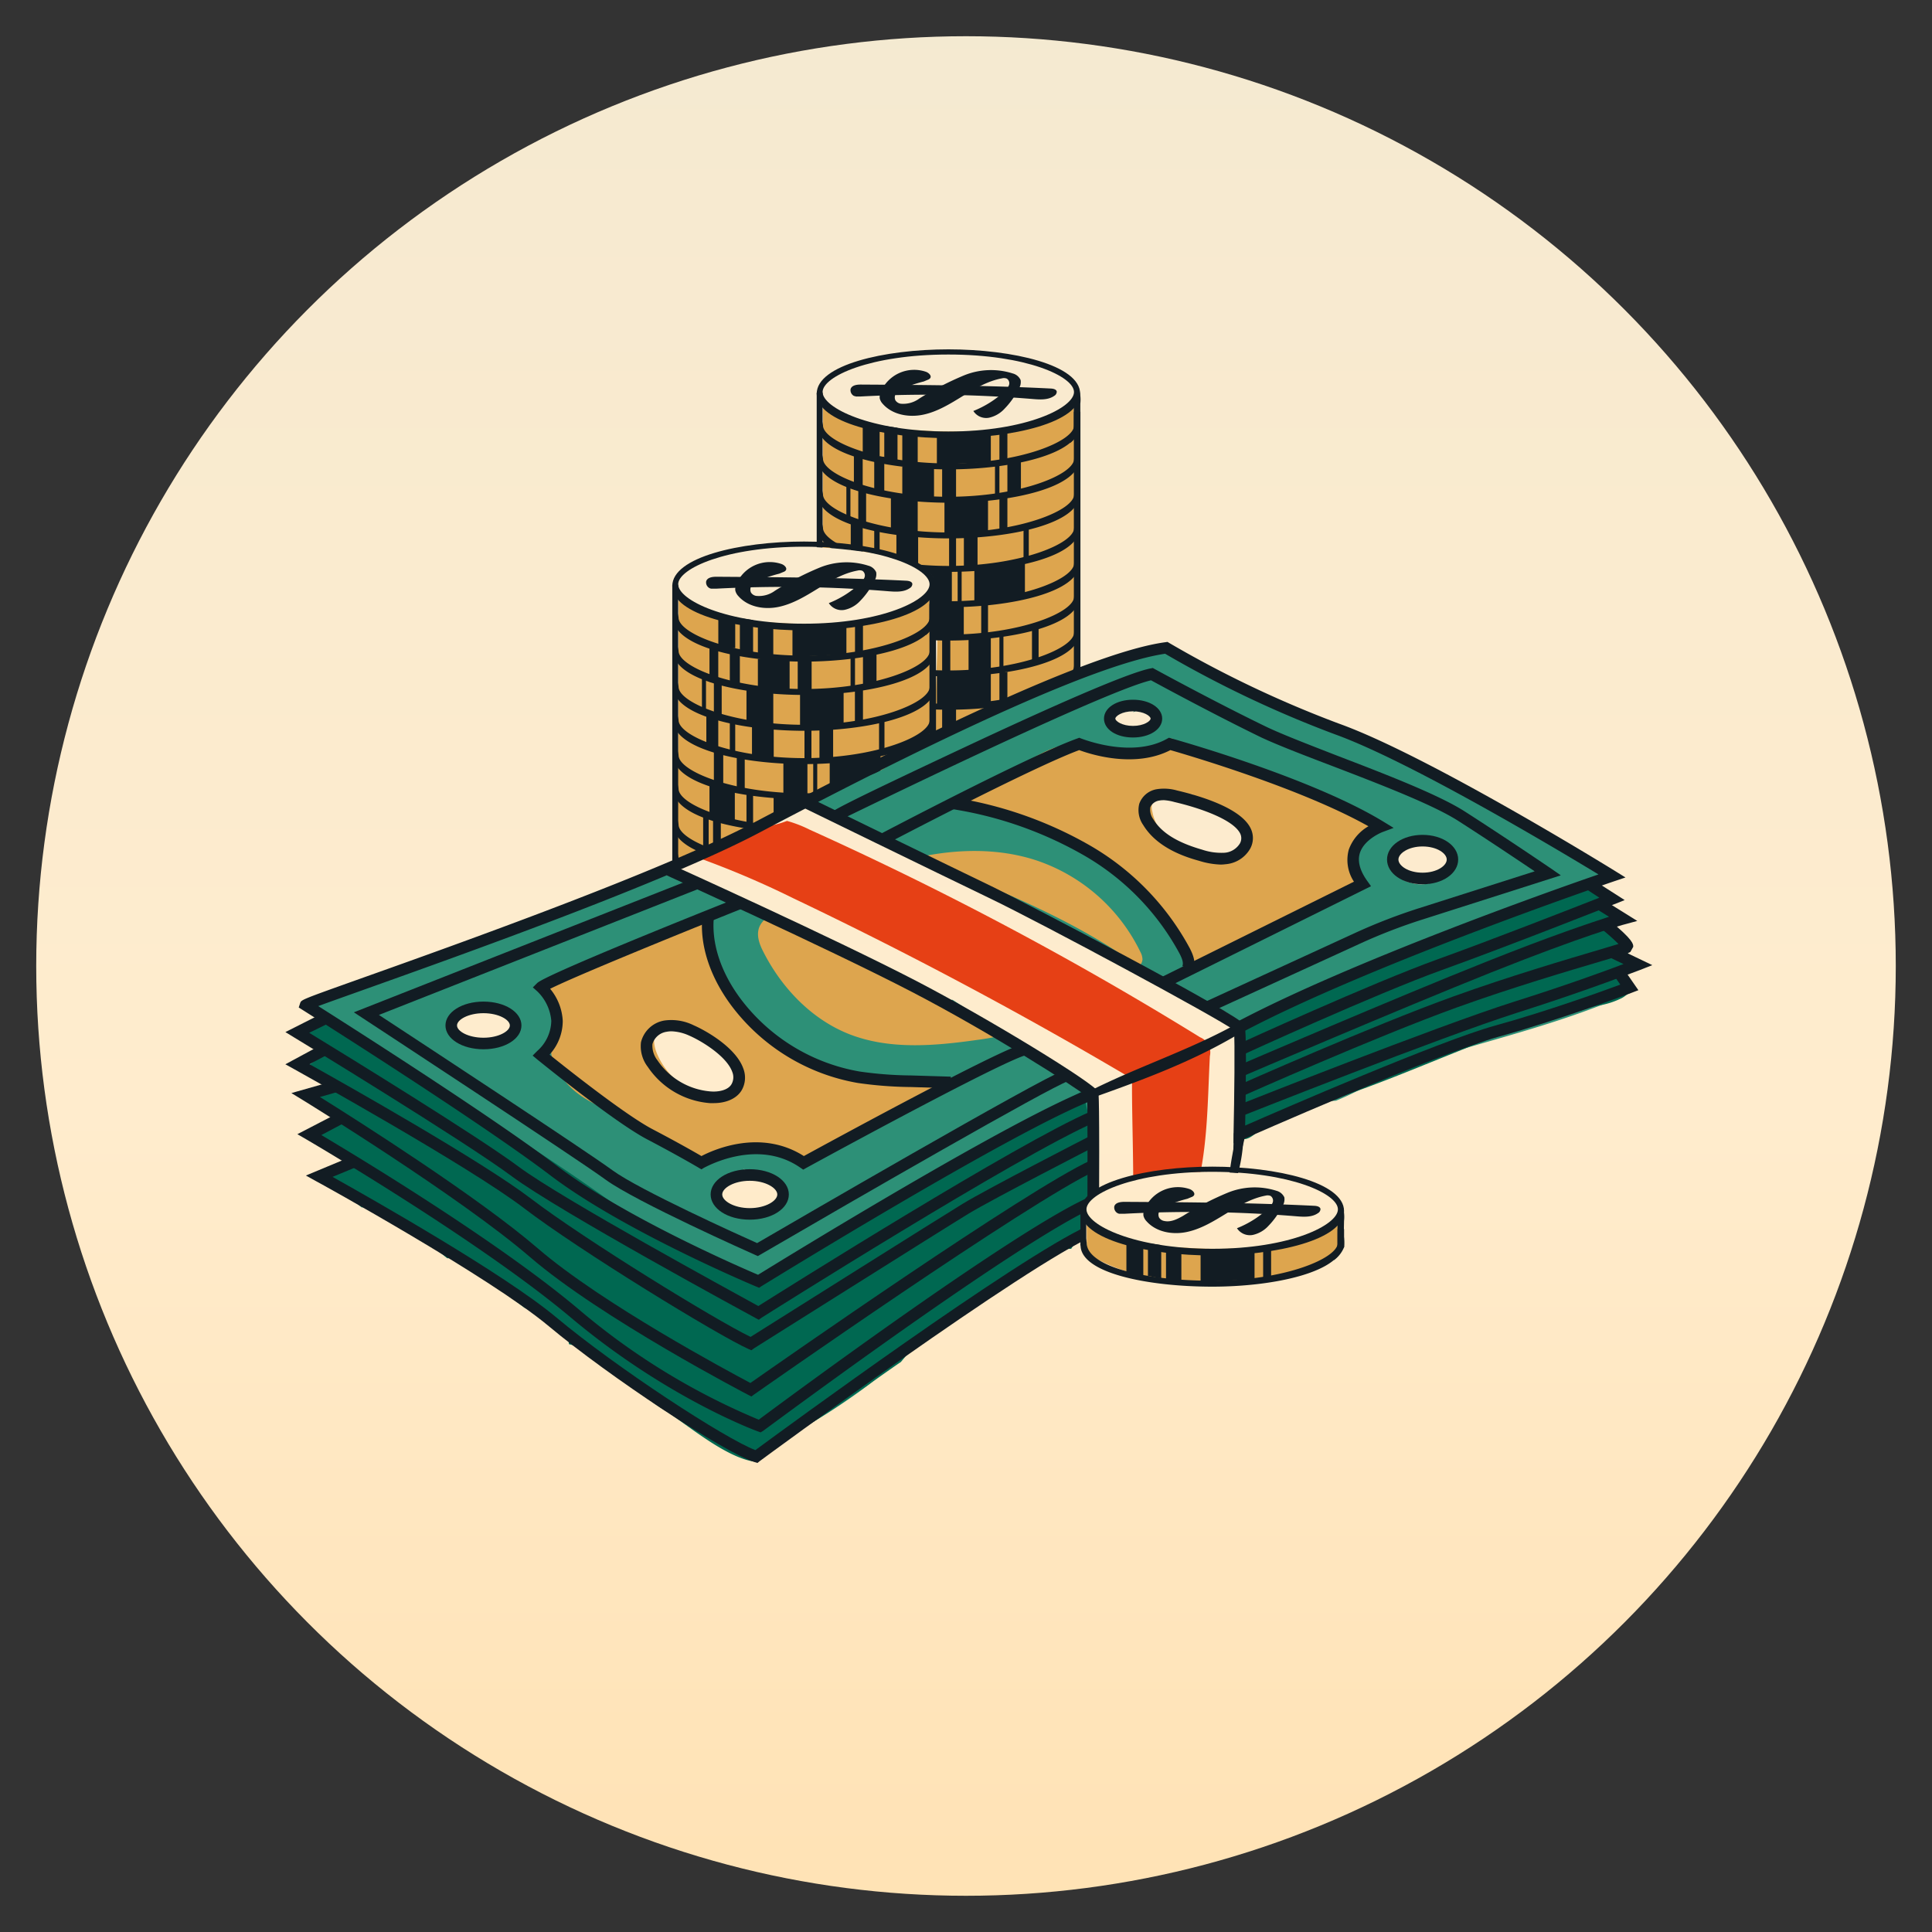 <?xml version="1.0" encoding="UTF-8"?> <svg xmlns="http://www.w3.org/2000/svg" xmlns:xlink="http://www.w3.org/1999/xlink" id="_ÎÓÈ_1" data-name="—ÎÓÈ_1" viewBox="0 0 400 400"><rect x="0" y="0" width="400" height="400" fill="#333333" stroke="none"/> <defs> <style>.cls-1{fill:url(#linear-gradient);}.cls-2{fill:url(#linear-gradient-2);}.cls-3{fill:#dda54e;}.cls-4{fill:#121c23;}.cls-5{fill:url(#linear-gradient-3);}.cls-6{fill:#e64015;}.cls-7{fill:url(#linear-gradient-4);}.cls-8{fill:url(#linear-gradient-5);}.cls-9{fill:#2d9077;}.cls-10{fill:url(#linear-gradient-6);}.cls-11{fill:#006c81;}.cls-12{fill:#006851;}.cls-13{fill:url(#linear-gradient-7);}.cls-14{fill:url(#linear-gradient-8);}.cls-15{fill:url(#linear-gradient-9);}.cls-16{fill:url(#linear-gradient-10);}.cls-17{fill:url(#linear-gradient-11);}.cls-18{fill:url(#linear-gradient-12);}.cls-19{fill:url(#linear-gradient-13);}</style> <linearGradient id="linear-gradient" x1="200" y1="905.92" x2="200" y2="-1202.93" gradientUnits="userSpaceOnUse"> <stop offset="0" stop-color="#ffd593"></stop> <stop offset="0.08" stop-color="#ffd797"></stop> <stop offset="0.17" stop-color="#ffdca4"></stop> <stop offset="0.26" stop-color="#ffe4b9"></stop> <stop offset="0.32" stop-color="#ffeccd"></stop> <stop offset="0.41" stop-color="#f7ead0"></stop> <stop offset="0.54" stop-color="#e1e6d7"></stop> <stop offset="0.7" stop-color="#bddee3"></stop> <stop offset="0.89" stop-color="#8cd4f4"></stop> <stop offset="1" stop-color="#6bcdff"></stop> </linearGradient> <linearGradient id="linear-gradient-2" x1="196.46" y1="905.92" x2="196.46" y2="-1202.93" xlink:href="#linear-gradient"></linearGradient> <linearGradient id="linear-gradient-3" x1="166.56" y1="905.92" x2="166.56" y2="-1202.93" xlink:href="#linear-gradient"></linearGradient> <linearGradient id="linear-gradient-4" x1="186.89" y1="905.92" x2="186.89" y2="-1202.93" xlink:href="#linear-gradient"></linearGradient> <linearGradient id="linear-gradient-5" x1="207.96" y1="905.92" x2="207.96" y2="-1202.93" xlink:href="#linear-gradient"></linearGradient> <linearGradient id="linear-gradient-6" x1="213.26" y1="905.92" x2="213.26" y2="-1202.93" xlink:href="#linear-gradient"></linearGradient> <linearGradient id="linear-gradient-7" x1="100.06" y1="905.92" x2="100.06" y2="-1202.93" xlink:href="#linear-gradient"></linearGradient> <linearGradient id="linear-gradient-8" x1="155.41" y1="905.92" x2="155.41" y2="-1202.93" xlink:href="#linear-gradient"></linearGradient> <linearGradient id="linear-gradient-9" x1="144.21" y1="905.92" x2="144.21" y2="-1202.93" xlink:href="#linear-gradient"></linearGradient> <linearGradient id="linear-gradient-10" x1="247.88" y1="905.92" x2="247.88" y2="-1202.93" xlink:href="#linear-gradient"></linearGradient> <linearGradient id="linear-gradient-11" x1="234.92" y1="905.92" x2="234.92" y2="-1202.93" xlink:href="#linear-gradient"></linearGradient> <linearGradient id="linear-gradient-12" x1="294.61" y1="905.92" x2="294.61" y2="-1202.93" xlink:href="#linear-gradient"></linearGradient> <linearGradient id="linear-gradient-13" x1="251.21" y1="905.92" x2="251.21" y2="-1202.93" xlink:href="#linear-gradient"></linearGradient> </defs> <circle class="cls-1" cx="200" cy="200" r="192.5"></circle> <path class="cls-2" d="M169.7,163.88l.44-82.28s-.19-6.18,14.52-7.69,24.3.75,28,1,11.07,3.46,10.47,5.52.12,84.7.12,84.7-7.17,3.61-19.12,5.82c-9.68,1.78-18.65.76-24.15-1S169.68,167.66,169.7,163.88Z"></path> <path class="cls-3" d="M222.31,82.77c-4.18,3.44-9.53,5.26-14.91,6a90.41,90.41,0,0,1-16.29.36c-7.4-.29-15.58-.91-20.7-6.19l-.08,31.21a51.84,51.84,0,0,1,14.45,3.17,25.74,25.74,0,0,1,5.9,2,2.52,2.52,0,0,1,1.31,1.44c.38.47.73,1,1.1,1.46a.64.64,0,0,1,.38.5c.07.08.12.17.19.25a.88.88,0,0,1,0,1.17c.82,6.4.24,12.77.09,19.21-.08,3.11-.06,6.22,0,9.32.54-.32,1.09-.64,1.64-.94a145.6,145.6,0,0,1,18.8-8.23l5.86-2.25a4.87,4.87,0,0,0,2.31-1.44,4.64,4.64,0,0,0,.58-2.88Z"></path> <path class="cls-4" d="M196.36,90.71c-13.22,0-27.27-3.22-27.27-9.19s14-9.19,27.27-9.19,27.27,3.22,27.27,9.19S209.58,90.71,196.36,90.71Zm0-17.31c-16.14,0-26.05,4.52-26.05,7.77s9.91,8.17,26.05,8.17,26-4.93,26-8.17S212.5,73.4,196.36,73.4Z"></path> <path class="cls-4" d="M222.9,87.71c0,.05-.51.3-.51.36,0,3.3-11.25,7.88-26,7.88s-26-4.58-26-7.89c0-.08-.26-1.19-.24-1.27s.08.64,0,.58,0,0,0,0h0c-.08-.06-.88-.37,0,0-.54-.26-.12-.21-.51-.58a3.74,3.74,0,0,0-.31,1.39c0,5.84,14,9,27.07,9s27.07-3.16,27.07-9a3.19,3.19,0,0,0-.1-.69C222.73,87.84,223.57,87.71,222.9,87.71Z"></path> <path class="cls-4" d="M222.9,94.61s-.51.3-.51.36c0,3.3-11.25,7.88-26,7.88s-26-4.58-26-7.89c0-.08-.26-1.19-.24-1.27s.08.64,0,.58,0,0,0,0h0c-.08-.06-.88-.37,0,0-.54-.25-.12-.2-.51-.58a3.74,3.74,0,0,0-.31,1.39c0,5.84,14,9,27.07,9s27.07-3.16,27.07-9a3.19,3.19,0,0,0-.1-.69C222.73,94.74,223.57,94.61,222.9,94.61Z"></path> <path class="cls-4" d="M222.9,102s-.51.3-.51.36c0,3.3-11.25,7.88-26,7.88s-26-4.58-26-7.89c0-.08-.26-1.19-.24-1.27s.08.64,0,.58,0,0,0,0h0c-.08-.06-.88-.37,0,0-.54-.26-.12-.21-.51-.58a3.7,3.7,0,0,0-.31,1.39c0,5.84,14,9,27.07,9s27.07-3.15,27.07-9a3.19,3.19,0,0,0-.1-.69C222.73,102.16,223.57,102,222.9,102Z"></path> <path class="cls-4" d="M222.9,108.93s-.51.3-.51.36c0,3.3-11.25,7.88-26,7.88s-26-4.58-26-7.89c0-.08-.26-1.19-.24-1.27s.08.64,0,.58,0,0,0,0h0c-.08-.06-.88-.37,0,0-.54-.26-.12-.2-.51-.58a3.74,3.74,0,0,0-.31,1.39c0,5.84,14,9,27.07,9s27.07-3.16,27.07-9a3.19,3.19,0,0,0-.1-.69C222.73,109.06,223.57,108.93,222.9,108.93Z"></path> <path class="cls-4" d="M222.9,116.24c0,.06-.51.31-.51.36,0,3.31-11.25,7.88-26,7.88s-26-4.57-26-7.88c0-.08-.26-1.19-.24-1.27s.08.64,0,.58h0c-.08-.06-.88-.38,0,0-.54-.26-.12-.21-.51-.58a3.66,3.66,0,0,0-.31,1.39c0,5.84,14,9,27.07,9s27.07-3.15,27.07-9a3.1,3.1,0,0,0-.1-.69C222.73,116.38,223.57,116.24,222.9,116.24Z"></path> <path class="cls-4" d="M222.9,123.14c0,.06-.51.31-.51.36,0,3.31-11.25,7.88-26,7.88s-26-4.57-26-7.88c0-.08-.26-1.19-.24-1.27s.08.64,0,.58h0c-.08-.06-.88-.38,0,0-.54-.26-.12-.21-.51-.58a3.7,3.7,0,0,0-.31,1.39c0,5.84,14,9,27.07,9s27.07-3.15,27.07-9a3.1,3.1,0,0,0-.1-.69C222.73,123.28,223.57,123.14,222.9,123.14Z"></path> <path class="cls-4" d="M222.9,130.57c0,.05-.51.3-.51.36,0,3.3-11.25,7.88-26,7.88s-26-4.58-26-7.89c0-.08-.26-1.19-.24-1.27s.08.64,0,.58,0,0,0,0h0c-.08-.06-.88-.37,0,0-.54-.26-.12-.2-.51-.58a3.74,3.74,0,0,0-.31,1.39c0,5.84,14,9,27.07,9s27.07-3.16,27.07-9a3.19,3.19,0,0,0-.1-.69C222.73,130.7,223.57,130.57,222.9,130.57Z"></path> <path class="cls-4" d="M222.9,137.47c0,.06-.51.3-.51.36,0,3.31-11.25,7.88-26,7.88s-26-4.58-26-7.89c0-.08-.26-1.19-.24-1.27s.08.65,0,.59h0c-.08-.07-.88-.38,0,0-.54-.26-.12-.21-.51-.59a3.74,3.74,0,0,0-.31,1.39c0,5.85,14,9,27.07,9s27.07-3.15,27.07-9a3.28,3.28,0,0,0-.1-.69C222.73,137.6,223.57,137.47,222.9,137.47Z"></path> <path class="cls-4" d="M222.9,145c0,.06-.51.3-.51.36,0,3.31-11.25,7.88-26,7.88s-26-4.58-26-7.89c0-.08-.26-1.19-.24-1.27s.08.65,0,.59h0c-.08-.07-.88-.38,0,0-.54-.26-.12-.21-.51-.59a3.74,3.74,0,0,0-.31,1.39c0,5.85,14,9,27.07,9s27.07-3.15,27.07-9a3.19,3.19,0,0,0-.1-.69C222.73,145.09,223.57,145,222.9,145Z"></path> <path class="cls-4" d="M222.9,151.86c0,.06-.51.3-.51.36,0,3.31-11.25,7.88-26,7.88s-26-4.58-26-7.88c0-.08-.26-1.2-.24-1.28s.08.65,0,.59h0c-.08-.06-.88-.38,0,0-.54-.26-.12-.21-.51-.59a3.74,3.74,0,0,0-.31,1.39c0,5.85,14,9,27.07,9s27.07-3.15,27.07-9a3.28,3.28,0,0,0-.1-.69C222.73,152,223.57,151.86,222.9,151.86Z"></path> <path class="cls-4" d="M222.31,89.55c0-1.74,0-3.49,0-5.24v-.87c0-.07,0-.15-.05-.17s-.06.12,0,.1a3.6,3.6,0,0,0,1.06-3,7.15,7.15,0,0,1,.35,3.18l0,3.09a10,10,0,0,1-.23,2.34,5.5,5.5,0,0,1-1.9,2.76C221.82,91,222,90.36,222.31,89.55Z"></path> <path class="cls-4" d="M211.31,78.69a2.46,2.46,0,0,0-1.63-1.37,14.82,14.82,0,0,0-10.14.42,62.68,62.68,0,0,0-9.2,4.77,5.63,5.63,0,0,1-3.89,1.07,1.62,1.62,0,0,1-1.06-.69,1.47,1.47,0,0,1,.26-1.62,2.63,2.63,0,0,1,.77-.59,6.15,6.15,0,0,1,1.36-.63c1.13-.4,2.3-.78,3.47-1.07l.84-.35a1.09,1.09,0,0,0,.5-.34c.34-.49-.28-1.08-.84-1.3a7.53,7.53,0,0,0-9.4,4.15,2.62,2.62,0,0,0-.21,1.35,2.54,2.54,0,0,0,.63,1.13c2,2.27,5.39,2.85,8.34,2.24s5.58-2.24,8.15-3.82,5.23-3.17,8.19-3.71a1.6,1.6,0,0,1,1,.06,1.14,1.14,0,0,1,.44,1.36A3.14,3.14,0,0,1,208,81a20.74,20.74,0,0,1-6.48,4.09,3.16,3.16,0,0,0,3.27,1.39A6.18,6.18,0,0,0,208,84.6a16.34,16.34,0,0,0,2.85-4A2.59,2.59,0,0,0,211.31,78.69Z"></path> <path class="cls-4" d="M217.55,80.44c-13.1-.66-26.22-.74-39.34-.82-.82,0-1.85.13-2.1.92a1.34,1.34,0,0,0,.74,1.46c.1,0,.2,0,.3.09l.09,0c.3,0,.61,0,.91,0a263.45,263.45,0,0,1,35.65.52c1.54.13,3.22.23,4.48-.66a1,1,0,0,0,.51-.86C218.72,80.61,218.07,80.46,217.55,80.44Z"></path> <polygon class="cls-4" points="182.12 94.41 178.62 94.41 178.62 87.37 182.12 88.18 182.12 94.41"></polygon> <polygon class="cls-4" points="190 95.89 186.81 95.89 186.81 88.96 190 89.69 190 95.89"></polygon> <polygon class="cls-4" points="185.82 95.47 183.08 94.93 183.08 88.18 185.82 88.57 185.82 95.47"></polygon> <polygon class="cls-4" points="205.14 95.68 193.97 96.19 193.97 89.89 205.14 89.21 205.14 95.68"></polygon> <polygon class="cls-4" points="206.92 88.83 208.57 88.83 208.57 94.93 206.92 95.68 206.92 88.83"></polygon> <path class="cls-4" d="M221.4,163.31c0,.06,0,.12,0,.18,0,3.3-10.29,7-25.07,7s-25.07-3.69-25.07-7c0-.08,0-.16.05-.25l-.27-.15h0l.09.09a.51.51,0,0,1-.14-.11,5.5,5.5,0,0,1-1.4-1,3.66,3.66,0,0,0-.31,1.39c0,5.84,14,9,27.07,9s27.07-3.15,27.07-9a3.1,3.1,0,0,0-.1-.69A3.8,3.8,0,0,1,221.4,163.31Z"></path> <path class="cls-4" d="M222.63,162.36c0-1,0-1.89,0-2.84a.82.82,0,0,1-.41.3c0,1.67,0,3.35,0,5-.33.81-.52,1.42-.85,2.23a5.64,5.64,0,0,0,2-2.79,6.53,6.53,0,0,0,.18-1.09A.83.83,0,0,1,222.63,162.36Z"></path> <rect class="cls-4" x="176.79" y="93.87" width="1.82" height="7.5"></rect> <path class="cls-4" d="M183.08,102.7V94.58H181v7.16A11.79,11.79,0,0,0,183.08,102.7Z"></path> <path class="cls-4" d="M192.5,103.2a8.72,8.72,0,0,0,.88-.08v-6.5h-6.57v5.9C188.71,102.65,190.59,103.26,192.5,103.2Z"></path> <rect class="cls-4" x="195.06" y="96.62" width="2.88" height="6.57"></rect> <path class="cls-4" d="M206,102.89c.31,0,.61,0,.92,0V95.68H206v7.21Z"></path> <rect class="cls-4" x="208.57" y="94.93" width="2.8" height="7.15"></rect> <path class="cls-4" d="M176.07,107.3V100c-.28-.11-.56-.24-.84-.37v7.24Z"></path> <path class="cls-4" d="M190,110.59v-7.26l-.17,0a27.22,27.22,0,0,1-5.38-.87V110A46.36,46.36,0,0,0,190,110.59Z"></path> <path class="cls-4" d="M203.38,110.3c.41,0,.79-.11,1.18-.16v-6.77h-3.87a.88.88,0,0,1-.5.21c-1.57.1-3.11.14-4.65.13v6.91C198.16,110.59,200.77,110.51,203.38,110.3Z"></path> <path class="cls-4" d="M208.57,109.42v-7h-1.65v7.35C207.47,109.64,208,109.54,208.57,109.42Z"></path> <path class="cls-4" d="M178.55,108.44h.77v-7.66a12.16,12.16,0,0,1-1.49-.23l-.13,0v7.57C178,108.2,178.26,108.33,178.55,108.44Z"></path> <path class="cls-4" d="M196.94,117.56c.34,0,.67,0,1,.08v-6.41a4,4,0,0,1-1.44-.23v6.64A.76.76,0,0,1,196.94,117.56Z"></path> <path class="cls-4" d="M178.62,115.61v-7.32a13,13,0,0,1-2.48-.86v6.88C177,114.72,177.79,115.17,178.62,115.61Z"></path> <path class="cls-4" d="M202.39,117.4v-6.52c-.95.07-1.89.21-2.83.27v6.53A18,18,0,0,0,202.39,117.4Z"></path> <path class="cls-4" d="M182.12,116.49v-7.34c-.38-.08-.75-.19-1.12-.27v7A12.33,12.33,0,0,0,182.12,116.49Z"></path> <path class="cls-4" d="M190.09,117.51v-7.36l-1.09-.1h-3.41v6.87C187.09,117.16,188.59,117.36,190.09,117.51Z"></path> <path class="cls-4" d="M211.91,109v7.32H213v-7.89A10.73,10.73,0,0,0,211.91,109Z"></path> <path class="cls-4" d="M182.12,144.59v-6.18c-1.17-.3-2.33-.61-3.5-.88v6.19a.05.05,0,0,0,0,0Z"></path> <path class="cls-4" d="M190,146.08v-7a29.84,29.84,0,0,1-3.17-.33h0v6.85C187.87,145.79,188.93,146,190,146.08Z"></path> <path class="cls-4" d="M185.82,145.4v-6.85c-.34-.08-.69-.16-1-.27a.81.81,0,0,1-1,.55c-.25-.05-.5-.12-.74-.18v6.16Z"></path> <path class="cls-4" d="M195.56,146.43c2.93,0,5.87-.18,8.8-.37.27,0,.52-.07.78-.1v-6.71c-3.34.08-6.65.17-10,0l-1.15,0v7.19C194.5,146.42,195,146.44,195.56,146.43Z"></path> <path class="cls-4" d="M208.57,145.39v-6.34a.86.86,0,0,1-.41.13l-1.24,0v6.54C207.48,145.64,208,145.51,208.57,145.39Z"></path> <path class="cls-4" d="M178.62,151.44v-7.83q-.92-.23-1.83-.42v7.53a10.29,10.29,0,0,0,1.54,1.1A.84.84,0,0,1,178.62,151.44Z"></path> <path class="cls-4" d="M181.79,144.61a.61.61,0,0,1-.16-.09l-.17,0h0l-.22,0a.48.48,0,0,1-.24-.11v7.74c.53.2,1.07.36,1.61.52a.83.83,0,0,1,.42,0h.05V145A11.14,11.14,0,0,1,181.79,144.61Z"></path> <path class="cls-4" d="M193.38,153.73v-7.57h-6.57v6.93C189,153.32,191.2,153.47,193.38,153.73Z"></path> <path class="cls-4" d="M197.94,154.12v-8h-2.88V154c.76.12,1.52.24,2.27.4A2,2,0,0,1,197.94,154.12Z"></path> <path class="cls-4" d="M206.92,153.38v-7.53l-.92.07v7.32A3.07,3.07,0,0,0,206.92,153.38Z"></path> <path class="cls-4" d="M211.38,152.43V145a15.59,15.59,0,0,1-2.81.69v7.1C209.51,152.64,210.45,152.56,211.38,152.43Z"></path> <path class="cls-4" d="M176.07,157.53v-6.85a10.22,10.22,0,0,1-.84-.63v7.2Z"></path> <path class="cls-4" d="M190,160.06v-6.12a52.51,52.51,0,0,1-5.55-1v6.9A22.9,22.9,0,0,0,190,160.06Z"></path> <path class="cls-4" d="M201.63,160.58l2.93-.13v-6.92h-9v7.38c1.79,0,3.59.1,5.38.1A.83.83,0,0,1,201.63,160.58Z"></path> <path class="cls-4" d="M206.92,152.84v7l1.65-.46v-7.06A7.39,7.39,0,0,0,206.92,152.84Z"></path> <path class="cls-4" d="M179.32,158.83v-7.46l-.07,0a2.63,2.63,0,0,1-1.55,0v6.76Z"></path> <path class="cls-4" d="M177.39,158.07c-.36-.1-.8-.21-1.25-.35v10.81h2.48V158.39Z"></path> <path class="cls-4" d="M181,158.88v11.39h1.12V159C181.74,159,181.37,158.94,181,158.88Z"></path> <path class="cls-4" d="M211.91,159.51v9H213V159.2A6,6,0,0,1,211.91,159.51Z"></path> <path class="cls-4" d="M177.7,115.19v7.88h1.94v-7.21A8.27,8.27,0,0,1,177.7,115.19Z"></path> <path class="cls-4" d="M197.07,125.21v-7.5c-1.39,0-2.79,0-4.11-.09a6,6,0,0,0-.87,0V125C193.76,125.13,195.42,125.21,197.07,125.21Z"></path> <path class="cls-4" d="M204.78,124.61c2.51-.42,5-1.1,7.42-1.69V116h-1.95a65.34,65.34,0,0,1-8.52,1.54V125C202.74,124.9,203.76,124.78,204.78,124.61Z"></path> <path class="cls-4" d="M184.05,116.58c-.53-.12-1.07-.2-1.61-.28v7.41h1.65v-7.13S184.07,116.59,184.05,116.58Z"></path> <path class="cls-4" d="M199.1,125.17v-7.5l-.83,0v7.52Z"></path> <path class="cls-4" d="M181.08,130.64l.59.23.37.1v-7.76c-1.11,0-2.22-.08-3.32-.2a9.92,9.92,0,0,1-1.93-.31V129C178.2,129.6,179.63,130.13,181.08,130.64Z"></path> <path class="cls-4" d="M185.56,124.11a2.72,2.72,0,0,1-1.11-.31v7.63l1.37.07v-7.39A2.25,2.25,0,0,1,185.56,124.11Z"></path> <path class="cls-4" d="M199.54,132.19h0v-7c-1.1-.06-2.2-.2-3.27-.3a.88.88,0,0,1-.47-.2c-.28,0-.55,0-.83,0a31.53,31.53,0,0,1-4.9-.31v7.3a35.42,35.42,0,0,0,9,.74A.75.75,0,0,1,199.54,132.19Z"></path> <path class="cls-4" d="M190.09,160.86v10h9.47V160.84A26.67,26.67,0,0,1,190.09,160.86Z"></path> <path class="cls-4" d="M204.56,131.45v-7a6.7,6.7,0,0,1-.94.39l-.47.11v6.68Z"></path> <path class="cls-4" d="M179.14,137.38v-7.31a16.32,16.32,0,0,1-1.61-.58v7.11A15.92,15.92,0,0,0,179.14,137.38Z"></path> <path class="cls-4" d="M184.48,138.29a21.14,21.14,0,0,1,3.42.47c1.23.22,2.46.27,3.69.37v-7.57a15,15,0,0,1-7.32-.82v7.45Z"></path> <path class="cls-4" d="M176.62,136.1v-7a8.92,8.92,0,0,1-1.14-.74v7C175.85,135.61,176.23,135.87,176.62,136.1Z"></path> <path class="cls-4" d="M195.32,139.13s0,0,.12.07a.32.32,0,0,0,.14,0,3.58,3.58,0,0,1,.54.09l.63.06v-7.7h-1.69V139A1,1,0,0,1,195.32,139.13Z"></path> <path class="cls-4" d="M205.14,139.26v-7.61h-4.61v7.56A37.35,37.35,0,0,0,205.14,139.26Z"></path> <path class="cls-4" d="M213.75,137.49l1.28-.32v-7.82c-.13,0-.27.09-.41.12h-.05a.88.88,0,0,1-.4.1.8.8,0,0,1-.51-.18v8.14Z"></path> <path class="cls-4" d="M206.92,130.92v8.2l.83-.11v-7.86A6,6,0,0,1,206.92,130.92Z"></path> <rect class="cls-4" x="222.33" y="85.24" width="1.36" height="79.43"></rect> <rect class="cls-4" x="169.09" y="81.28" width="1.22" height="83.39"></rect> <path class="cls-5" d="M139.8,203.68l.44-82.28s-.19-6.19,14.51-7.69,24.31.75,28,1,11.07,3.45,10.47,5.52.12,84.7.12,84.7-7.17,3.61-19.12,5.81c-9.68,1.79-18.65.77-24.15-1S139.78,207.45,139.8,203.68Z"></path> <path class="cls-3" d="M192.41,122.56c-4.18,3.45-9.53,5.27-14.91,6.05a90.41,90.41,0,0,1-16.29.35c-7.4-.28-15.58-.9-20.7-6.19L140.43,154c-.21,8-1.24,21.31,0,26.38,2,.46,15.6-6.6,17.51-5.64.72.36,4.06-2.06,4.25-1.5.39.47.63-11.7,1-11.2a.62.62,0,0,1,.38.49,2.48,2.48,0,0,0,.19.26.88.88,0,0,1,0,1.17c.82,6.4.24,12.76.09,19.2-.08,3.11-.06,6.22,0,9.33l1.64-.95a147.42,147.42,0,0,1,18.79-8.22l5.87-2.25a4.87,4.87,0,0,0,2.31-1.44,4.74,4.74,0,0,0,.58-2.89Z"></path> <path class="cls-4" d="M166.46,130.51c-13.22,0-27.27-3.22-27.27-9.19s14.05-9.2,27.27-9.2,27.27,3.23,27.27,9.2S179.68,130.51,166.46,130.51Zm0-17.32c-16.14,0-26.05,4.53-26.05,7.78s9.91,8.16,26.05,8.16,26-4.92,26-8.16S182.6,113.19,166.46,113.19Z"></path> <path class="cls-4" d="M193,127.5c0,.06-.51.31-.51.36,0,3.31-11.25,7.88-26,7.88s-26-4.57-26-7.88c0-.08-.26-1.19-.24-1.27s.08.64,0,.58h0c-.08-.06-.88-.38,0,0-.54-.26-.12-.21-.51-.58a3.66,3.66,0,0,0-.31,1.39c0,5.84,14,9,27.07,9s27.07-3.15,27.07-9a3.1,3.1,0,0,0-.1-.69C192.83,127.64,193.67,127.5,193,127.5Z"></path> <path class="cls-4" d="M193,134.41c0,.05-.51.3-.51.36,0,3.3-11.25,7.88-26,7.88s-26-4.58-26-7.89c0-.08-.26-1.19-.24-1.27s.08.64,0,.58,0,0,0,0h0c-.08-.06-.88-.37,0,0-.54-.26-.12-.21-.51-.58a3.7,3.7,0,0,0-.31,1.39c0,5.84,14,9,27.07,9s27.07-3.15,27.07-9a3.19,3.19,0,0,0-.1-.69C192.83,134.54,193.67,134.4,193,134.41Z"></path> <path class="cls-4" d="M193,141.82c0,.06-.51.31-.51.36,0,3.31-11.25,7.88-26,7.88s-26-4.57-26-7.88c0-.08-.26-1.19-.24-1.27s.08.64,0,.58h0c-.08-.06-.88-.38,0,0-.54-.26-.12-.21-.51-.58a3.66,3.66,0,0,0-.31,1.39c0,5.84,14,9,27.07,9s27.07-3.15,27.07-9a3.28,3.28,0,0,0-.1-.7C192.83,142,193.67,141.82,193,141.82Z"></path> <path class="cls-4" d="M193,148.72c0,.06-.51.31-.51.36,0,3.31-11.25,7.88-26,7.88s-26-4.57-26-7.88c0-.08-.26-1.19-.24-1.27s.08.64,0,.58h0c-.08-.06-.88-.38,0,0-.54-.26-.12-.21-.51-.58a3.66,3.66,0,0,0-.31,1.39c0,5.84,14,9,27.07,9s27.07-3.15,27.07-9a3.1,3.1,0,0,0-.1-.69C192.83,148.86,193.67,148.72,193,148.72Z"></path> <path class="cls-4" d="M193,156c0,.06-.51.3-.51.36,0,3.31-11.25,7.88-26,7.88s-26-4.58-26-7.88c0-.08-.26-1.19-.24-1.28s.08.65,0,.59,0,0,0,0h0c-.08-.06-.88-.38,0,0-.54-.26-.12-.21-.51-.59a3.74,3.74,0,0,0-.31,1.39c0,5.85,14,9,27.07,9s27.07-3.15,27.07-9a3.28,3.28,0,0,0-.1-.69C192.83,156.17,193.67,156,193,156Z"></path> <path class="cls-4" d="M193,162.94c0,.06-.51.3-.51.36,0,3.31-11.25,7.88-26,7.88s-26-4.58-26-7.88c0-.08-.26-1.19-.24-1.27s.08.64,0,.58h0c-.08-.06-.88-.38,0,0-.54-.26-.12-.21-.51-.58a3.66,3.66,0,0,0-.31,1.39c0,5.84,14,9,27.07,9s27.07-3.15,27.07-9a3.28,3.28,0,0,0-.1-.7C192.83,163.08,193.67,162.94,193,162.94Z"></path> <path class="cls-4" d="M193,170.36c0,.06-.51.31-.51.37,0,3.3-11.25,7.88-26,7.88s-26-4.58-26-7.89c0-.08-.26-1.19-.24-1.27s.08.64,0,.58,0,0,0,0h0c-.08-.06-.88-.38,0,0-.54-.26-.12-.21-.51-.58a3.7,3.7,0,0,0-.31,1.39c0,5.84,14,9,27.07,9s27.07-3.15,27.07-9a3.1,3.1,0,0,0-.1-.69C192.83,170.5,193.67,170.36,193,170.36Z"></path> <path class="cls-4" d="M193,177.27s-.51.3-.51.36c0,3.3-11.25,7.88-26,7.88s-26-4.58-26-7.89c0-.08-.26-1.19-.24-1.27s.08.64,0,.58,0,0,0,0h0c-.08-.06-.88-.37,0,0-.54-.26-.12-.2-.51-.58a3.74,3.74,0,0,0-.31,1.39c0,5.84,14,9,27.07,9s27.07-3.16,27.07-9a3.19,3.19,0,0,0-.1-.69C192.83,177.4,193.67,177.27,193,177.27Z"></path> <path class="cls-4" d="M193,184.76c0,.05-.51.3-.51.36,0,3.3-11.25,7.88-26,7.88s-26-4.58-26-7.89c0-.08-.26-1.19-.24-1.27s.08.64,0,.58,0,0,0,0h0c-.08-.06-.88-.37,0,0-.54-.26-.12-.21-.51-.58a3.74,3.74,0,0,0-.31,1.39c0,5.84,14,9,27.07,9s27.07-3.16,27.07-9a3.19,3.19,0,0,0-.1-.69C192.83,184.89,193.67,184.75,193,184.76Z"></path> <path class="cls-4" d="M193,191.66c0,.05-.51.3-.51.36,0,3.3-11.25,7.88-26,7.88s-26-4.58-26-7.89c0-.08-.26-1.19-.24-1.27s.08.64,0,.58,0,0,0,0h0c-.08-.06-.88-.37,0,0-.54-.26-.12-.2-.51-.58a3.74,3.74,0,0,0-.31,1.39c0,5.84,14,9,27.07,9s27.07-3.16,27.07-9a3.19,3.19,0,0,0-.1-.69C192.83,191.79,193.67,191.66,193,191.66Z"></path> <path class="cls-4" d="M192.41,129.35c0-1.75,0-3.49,0-5.24v-.87c0-.07,0-.16,0-.18s-.06.13,0,.1c.7-.42,1.11-1.77,1.06-3a7.13,7.13,0,0,1,.35,3.18l-.05,3.08a10,10,0,0,1-.23,2.35,5.5,5.5,0,0,1-1.9,2.76C191.91,130.75,192.09,130.16,192.41,129.35Z"></path> <path class="cls-4" d="M181.41,118.49a2.43,2.43,0,0,0-1.63-1.37,14.77,14.77,0,0,0-10.14.42,61.72,61.72,0,0,0-9.2,4.77,5.57,5.57,0,0,1-3.89,1.06,1.57,1.57,0,0,1-1.06-.68,1.46,1.46,0,0,1,.26-1.62,2.63,2.63,0,0,1,.77-.59,5.73,5.73,0,0,1,1.36-.63c1.12-.4,2.3-.79,3.47-1.08l.84-.35a1,1,0,0,0,.5-.33c.34-.49-.28-1.09-.84-1.3a7.53,7.53,0,0,0-9.4,4.14,2.53,2.53,0,0,0-.21,1.35,2.57,2.57,0,0,0,.63,1.14c2,2.27,5.39,2.85,8.34,2.23s5.58-2.23,8.15-3.81,5.23-3.17,8.19-3.71a1.6,1.6,0,0,1,1,.05,1.16,1.16,0,0,1,.44,1.37,3.07,3.07,0,0,1-.92,1.23,20.76,20.76,0,0,1-6.47,4.09,3.16,3.16,0,0,0,3.27,1.39,6.18,6.18,0,0,0,3.23-1.86,16.34,16.34,0,0,0,2.85-4A2.61,2.61,0,0,0,181.41,118.49Z"></path> <path class="cls-4" d="M187.65,120.23c-13.1-.65-26.22-.73-39.34-.82-.82,0-1.85.14-2.1.93a1.33,1.33,0,0,0,.74,1.45,1.49,1.49,0,0,0,.3.09h.09l.91,0a265.09,265.09,0,0,1,35.65.53c1.54.12,3.22.23,4.48-.66a1,1,0,0,0,.51-.86C188.82,120.4,188.17,120.26,187.65,120.23Z"></path> <polygon class="cls-4" points="152.22 134.2 148.72 134.2 148.72 127.17 152.22 127.98 152.22 134.2"></polygon> <polygon class="cls-4" points="160.1 135.69 156.91 135.69 156.91 128.76 160.1 129.49 160.1 135.69"></polygon> <polygon class="cls-4" points="155.92 135.27 153.18 134.73 153.18 127.98 155.92 128.37 155.92 135.27"></polygon> <polygon class="cls-4" points="175.24 135.48 164.07 135.99 164.07 129.68 175.24 129.01 175.24 135.48"></polygon> <polygon class="cls-4" points="177.02 128.63 178.67 128.63 178.67 134.73 177.02 135.48 177.02 128.63"></polygon> <path class="cls-4" d="M191.5,203.11c0,.06,0,.12,0,.17,0,3.31-10.29,7-25.07,7s-25.07-3.69-25.07-7a2,2,0,0,1,.05-.24l-.27-.15h0l.09.09a.46.46,0,0,1-.14-.12,5.26,5.26,0,0,1-1.4-1,3.74,3.74,0,0,0-.31,1.39c0,5.85,14,9,27.07,9s27.07-3.15,27.07-9a3.28,3.28,0,0,0-.1-.69A3.81,3.81,0,0,1,191.5,203.11Z"></path> <path class="cls-4" d="M192.73,202.16c0-.95,0-1.9,0-2.84a.93.93,0,0,1-.41.3c0,1.67,0,3.34,0,5-.33.82-.52,1.42-.85,2.24a5.64,5.64,0,0,0,2-2.79,6.53,6.53,0,0,0,.18-1.09A.83.83,0,0,1,192.73,202.16Z"></path> <rect class="cls-4" x="146.89" y="133.66" width="1.82" height="7.5"></rect> <path class="cls-4" d="M153.18,142.5v-8.12H151.1v7.16A11.79,11.79,0,0,0,153.18,142.5Z"></path> <path class="cls-4" d="M162.6,143c.29,0,.58,0,.88-.08v-6.51h-6.57v5.91C158.81,142.44,160.69,143.06,162.6,143Z"></path> <rect class="cls-4" x="165.16" y="136.41" width="2.88" height="6.57"></rect> <path class="cls-4" d="M176.1,142.68l.92,0v-7.24h-.92v7.21Z"></path> <rect class="cls-4" x="178.67" y="134.73" width="2.8" height="7.15"></rect> <path class="cls-4" d="M146.17,147.1v-7.34c-.28-.11-.56-.24-.84-.36v7.24Z"></path> <path class="cls-4" d="M160.1,150.39v-7.26l-.17,0a27.22,27.22,0,0,1-5.38-.88v7.6A46.16,46.16,0,0,0,160.1,150.39Z"></path> <path class="cls-4" d="M173.48,150.09c.41,0,.79-.1,1.18-.15v-6.77h-3.87a.81.81,0,0,1-.5.2c-1.57.1-3.11.15-4.65.13v6.92C168.26,150.39,170.87,150.31,173.48,150.09Z"></path> <path class="cls-4" d="M178.67,149.22v-7H177v7.36Z"></path> <path class="cls-4" d="M148.64,148.24h.78v-7.66a11.87,11.87,0,0,1-1.49-.23l-.13,0v7.58Z"></path> <path class="cls-4" d="M167,157.36c.34,0,.67,0,1,.07V151a4.26,4.26,0,0,1-1.44-.23v6.64A.76.76,0,0,1,167,157.36Z"></path> <path class="cls-4" d="M148.71,155.41v-7.32a12.52,12.52,0,0,1-2.47-.87v6.89C147.08,154.52,147.89,155,148.71,155.41Z"></path> <path class="cls-4" d="M172.49,157.2v-6.52c-1,.07-1.89.2-2.83.27v6.53A18,18,0,0,0,172.49,157.2Z"></path> <path class="cls-4" d="M152.22,156.28v-7.34c-.38-.07-.75-.18-1.12-.27v7A11,11,0,0,0,152.22,156.28Z"></path> <path class="cls-4" d="M160.19,157.31v-7.37l-1.09-.09h-3.41v6.87C157.19,157,158.69,157.16,160.19,157.31Z"></path> <path class="cls-4" d="M182,148.79v7.31h1.12v-7.88A10.73,10.73,0,0,0,182,148.79Z"></path> <path class="cls-4" d="M152.22,184.38V178.2c-1.17-.3-2.33-.6-3.51-.87v6.19l0,0C149.91,183.83,151.07,184.11,152.22,184.38Z"></path> <path class="cls-4" d="M160.1,185.88v-7a29.84,29.84,0,0,1-3.17-.33h0v6.85C158,185.58,159,185.74,160.1,185.88Z"></path> <path class="cls-4" d="M155.92,185.19v-6.85c-.35-.07-.69-.16-1-.26a.82.82,0,0,1-1,.55c-.25,0-.5-.13-.74-.19v6.16C154.09,184.81,155,185,155.92,185.19Z"></path> <path class="cls-4" d="M165.66,186.23c2.93,0,5.87-.18,8.8-.38.27,0,.52-.07.78-.09V179c-3.34.09-6.65.18-10,0l-1.15,0v7.19C164.6,186.21,165.12,186.23,165.66,186.23Z"></path> <path class="cls-4" d="M178.67,185.18v-6.33a.77.77,0,0,1-.42.12L177,179v6.54C177.58,185.44,178.13,185.31,178.67,185.18Z"></path> <path class="cls-4" d="M148.71,191.24v-7.83l-1.82-.43v7.54a10.29,10.29,0,0,0,1.54,1.1A.9.9,0,0,1,148.71,191.24Z"></path> <path class="cls-4" d="M151.89,184.41l-.16-.09-.17,0h0l-.22,0a.59.59,0,0,1-.24-.11v7.74c.53.2,1.07.36,1.61.52a.83.83,0,0,1,.42,0h.05v-7.61C152.74,184.66,152.31,184.55,151.89,184.41Z"></path> <path class="cls-4" d="M163.48,193.52V186h-6.57v6.92C159.1,193.11,161.3,193.27,163.48,193.52Z"></path> <path class="cls-4" d="M168,193.92v-8h-2.88v7.79c.76.11,1.52.24,2.27.4A1.74,1.74,0,0,1,168,193.92Z"></path> <path class="cls-4" d="M177,193.18v-7.54l-.92.08V193A3.07,3.07,0,0,0,177,193.18Z"></path> <path class="cls-4" d="M181.48,192.23v-7.49a14.81,14.81,0,0,1-2.81.7v7.1C179.61,192.43,180.55,192.35,181.48,192.23Z"></path> <path class="cls-4" d="M146.17,197.33v-6.86a8.67,8.67,0,0,1-.84-.62v7.2C145.61,197.14,145.9,197.22,146.17,197.33Z"></path> <path class="cls-4" d="M160.1,199.86v-6.12a52.51,52.51,0,0,1-5.55-1v6.89A23.41,23.41,0,0,0,160.1,199.86Z"></path> <path class="cls-4" d="M171.73,200.38l2.93-.13v-6.92h-9v7.37c1.79,0,3.59.11,5.38.11A.79.79,0,0,1,171.73,200.38Z"></path> <path class="cls-4" d="M177,192.63v7.06c.55-.16,1.1-.32,1.65-.46v-7.06A7.36,7.36,0,0,0,177,192.63Z"></path> <path class="cls-4" d="M149.42,198.63v-7.46s0,0-.07,0a2.71,2.71,0,0,1-1.55,0V198Z"></path> <path class="cls-4" d="M147.49,197.87c-.36-.1-.8-.21-1.25-.35v10.81h2.47V198.19Z"></path> <path class="cls-4" d="M151.1,198.68v11.39h1.12V198.81C151.84,198.78,151.47,198.74,151.1,198.68Z"></path> <path class="cls-4" d="M182,199.3v9h1.12V199A5.45,5.45,0,0,1,182,199.3Z"></path> <path class="cls-4" d="M147.8,155v7.88h1.94v-7.21A8.75,8.75,0,0,1,147.8,155Z"></path> <path class="cls-4" d="M167.17,165v-7.5c-1.39,0-2.79,0-4.11-.1-.33,0-.61,0-.87,0v7.33Q164.7,165,167.17,165Z"></path> <path class="cls-4" d="M174.87,164.4c2.52-.42,5-1.09,7.43-1.69v-6.93h-2a65.34,65.34,0,0,1-8.52,1.54v7.48C172.84,164.7,173.86,164.57,174.87,164.4Z"></path> <path class="cls-4" d="M154.15,156.38c-.53-.12-1.07-.2-1.61-.28v7.41h1.65v-7.13Z"></path> <path class="cls-4" d="M169.2,165v-7.5l-.83,0V165Z"></path> <path class="cls-4" d="M151.18,170.44l.59.23.37.1V163c-1.11,0-2.22-.08-3.32-.2a11.73,11.73,0,0,1-1.93-.31v6.28C148.3,169.4,149.73,169.93,151.18,170.44Z"></path> <path class="cls-4" d="M155.66,163.91a2.88,2.88,0,0,1-1.11-.31v7.63l1.37.07v-7.39Z"></path> <path class="cls-4" d="M169.64,172h0v-7c-1.1-.06-2.2-.19-3.27-.29a.82.82,0,0,1-.47-.21l-.83,0a31.53,31.53,0,0,1-4.9-.31v7.29a35,35,0,0,0,9,.75A.78.78,0,0,1,169.64,172Z"></path> <path class="cls-4" d="M160.19,200.65v10h9.47V200.64A26.67,26.67,0,0,1,160.19,200.65Z"></path> <path class="cls-4" d="M174.66,171.24v-7a5.61,5.61,0,0,1-.94.38c-.15.05-.31.08-.47.12v6.67Z"></path> <path class="cls-4" d="M149.24,177.18v-7.32a12.42,12.42,0,0,1-1.61-.58v7.12C148.15,176.69,148.69,176.94,149.24,177.18Z"></path> <path class="cls-4" d="M154.58,178.08a23.62,23.62,0,0,1,3.42.47c1.23.22,2.46.28,3.69.38v-7.57a15.26,15.26,0,0,1-7.32-.82V178Z"></path> <path class="cls-4" d="M146.72,175.9v-7a6.75,6.75,0,0,1-1.14-.74v7Q146.14,175.54,146.72,175.9Z"></path> <path class="cls-4" d="M165.42,178.93s0-.05.12.07h.14a3.58,3.58,0,0,1,.54.09c.21,0,.42,0,.63,0v-7.69h-1.69v7.32A.8.8,0,0,1,165.42,178.93Z"></path> <path class="cls-4" d="M175.24,179.06v-7.61h-4.61V179A37.35,37.35,0,0,0,175.24,179.06Z"></path> <path class="cls-4" d="M183.84,177.29l1.29-.32v-7.82c-.13,0-.27.09-.41.12h-.05a.88.88,0,0,1-.4.1.8.8,0,0,1-.51-.18v8.14Z"></path> <path class="cls-4" d="M177,170.72v8.2l.83-.12V171A6,6,0,0,1,177,170.72Z"></path> <rect class="cls-4" x="192.43" y="125.04" width="1.36" height="79.43"></rect> <rect class="cls-4" x="139.19" y="121.07" width="1.22" height="83.39"></rect> <path class="cls-6" d="M222.48,224.35a8.56,8.56,0,0,1,2.74,2.78,8.88,8.88,0,0,1,.67,3.48c.37,6.89-.1,22.12.26,29,8.5-4.84,19.39-15.25,29.11-14.15a114.35,114.35,0,0,0,2.1-26.94c-.08-2.06-.26-4.23-1.44-5.93a11.52,11.52,0,0,0-4-3.15q-39.65-22.18-80.77-41.56a11.45,11.45,0,0,0-4.71-1.43c-2.42,0-4.54,1.5-6.52,2.86a103.1,103.1,0,0,1-10.27,6.22c-1.79,1-3.62,1.85-5.46,2.7-.77.35-4.3,1.27-4.53,2.09s14.17,6.23,15.58,6.87a481.67,481.67,0,0,1,44,22A250.47,250.47,0,0,1,222.48,224.35Z"></path> <path class="cls-7" d="M143.91,177.36A187.83,187.83,0,0,1,164.29,186q35.85,17.09,70.09,37.35c-.1,8.36.59,22.2,0,30.54-2.65,1-5.18.3-7.58,1.82,0-7.53-1-18.51-1-26a8.08,8.08,0,0,0-.35-2.94,7.31,7.31,0,0,0-2.54-2.93,73.75,73.75,0,0,0-6.27-4.21l-11.6-7.24c-3.64-2.28-7.29-4.55-11-6.69-17.58-10-36.85-16.75-54.88-26C140.49,177.9,141.7,177.72,143.91,177.36Z"></path> <path class="cls-8" d="M161.11,169.52a25.91,25.91,0,0,1,6.51,2.25,707.68,707.68,0,0,1,80.87,43,3.36,3.36,0,0,1,2,3.88c-.48,9.22-.4,18.32-2.64,27.29a15.25,15.25,0,0,1,6.21.66,154.91,154.91,0,0,0,3-28,9.11,9.11,0,0,0-.9-5,9.44,9.44,0,0,0-3.61-2.93q-39.48-22.23-80.09-42.38a8.92,8.92,0,0,0-4.83-1.34,9.17,9.17,0,0,0-3,1.12l-5.78,3a21.07,21.07,0,0,0,5.78-1.84"></path> <path class="cls-9" d="M226.24,233.18c-.28-2.52-.7-5.15-2.26-7.15a14.66,14.66,0,0,0-3.29-2.83L209,215c-3.89-2.73-7.8-5.45-11.78-8a5.08,5.08,0,0,1-2.44-.47l-2.74-1.27a4.63,4.63,0,0,1-2.31-.63c-.85-.51-1.7-1-2.54-1.59-9.55-4.32-19.12-8.58-28.15-14a5,5,0,0,1-1.32-1.15c-5.23-1.94-10.51-3.8-15.78-5.64a14.52,14.52,0,0,0-4.13-1,13.34,13.34,0,0,0-4,.64c-11.73,3.28-22.62,10.19-34.25,13.84-12.85,4-21.59,7-35,12l2,2.33a10.82,10.82,0,0,0-4.25,3.45,24.27,24.27,0,0,1,4.81,3.76,6.18,6.18,0,0,0-4.74,2.82l6.49,5.35-4.81.68a25.06,25.06,0,0,0,6.37,5.28l-5.76,3.18L72.09,240l-5.24,3.15c2.72,2.21,5.35,4.54,8,6.83a2.7,2.7,0,0,1,.28,0c5.26-.29,8.36,3,11.32,6.48a5,5,0,0,1,.88.36,34.92,34.92,0,0,1,5.26,3.69c.1,0,.18,0,.29,0a4.08,4.08,0,0,1,1.41.25c3.62.77,6.3,3.15,8.68,5.85,1.92,1.3,3.77,2.73,5.68,4.19a3.93,3.93,0,0,1,2.39.95c1.57,1.34,2.91,2.85,4.78,3.78a3.28,3.28,0,0,1,2,2.78c6.55,1.51,11.25,7.28,16.55,11.45,8,3.59,16,7.19,22.41,12.75a51.89,51.89,0,0,0,4-3.45,3.8,3.8,0,0,1,1.41-1.18A133.12,133.12,0,0,0,180,286.59c2.61-2.13,5.24-4.23,7.95-6.24h0c.38-.45.75-.9,1.13-1.33a18.93,18.93,0,0,1,8.15-5.59,3.44,3.44,0,0,1,.83-.2c3.16-2.72,6.34-5.58,10-7.53a33,33,0,0,1,4-1.7A3.72,3.72,0,0,1,214,261a14,14,0,0,1,7.77-2.45,4.31,4.31,0,0,1,.93-1.15,1.72,1.72,0,0,1-.13-1.06c.21-1.14,1.38-1.78,2.21-2.59,1.74-1.72,2-4.4,2-6.84A102.44,102.44,0,0,0,226.24,233.18Z"></path> <path class="cls-3" d="M188.39,204.43c-5.07-2.35-10.13-4.72-15.1-7.28-4.11-2.12-8.68-5.34-13.27-6.2a2.54,2.54,0,0,1-1.47-.77c-1.64,1.37-2.3,3.29-.67,6.56,3.77,7.6,10,14.2,17.84,17.33,8.36,3.31,17.72,2.49,26.62,1.23a49.69,49.69,0,0,0,5.44-1A200.26,200.26,0,0,0,188.39,204.43Z"></path> <path class="cls-10" d="M214.07,190c6.76,3.58,14.11,6.51,20.58,10.68,1-.41,1.86-1.05,1.89-2.1a3.46,3.46,0,0,0-.44-1.53,37,37,0,0,0-21.48-18.93c-7.9-2.61-16.47-2.43-24.63-.66C198.13,181.44,206.06,185.8,214.07,190Z"></path> <path class="cls-11" d="M113,205.07c.58-2.22,2.95-3.4,5.06-4.31L145.53,189c1.2,6,2.45,12.23,5.53,17.58a33,33,0,0,0,16.15,13.63,47.29,47.29,0,0,0,21.12,3c1.91-.13,4-.31,5.58.77-3.77,6-11.78,7.48-17.82,11.23-2.21,1.37-4.19,3.08-6.41,4.42a4.7,4.7,0,0,1-2.22.82,5.38,5.38,0,0,1-2.17-.6c-4.15-1.78-8.87-3.29-13.11-1.73-1.74.64-3.32,1.78-5.15,2-3,.41-5.68-1.52-8.15-3.21a74.38,74.38,0,0,0-11.76-6.57c-5.42-2.41-9.7-4.46-12.28-10.07-1.31-2.87-.62-4-.21-7.07a13.17,13.17,0,0,0-.12-4.25C114.35,208.22,112.86,205.64,113,205.07Z"></path> <path class="cls-11" d="M242.37,153.26c-.35-.17.37-.57.49-.21s-.26.69-.59.88a15,15,0,0,1-8.25,1.89c-3.94-.25-7.72-2.06-11.67-1.87-3.69.19-7,2.1-10.23,4-4.35,2.55-8.13,5.29-12.48,7.84A60.29,60.29,0,0,1,220.32,173,79.41,79.41,0,0,1,231,180.43c6.34,5.17,12.35,11.35,14.71,19.18a189.25,189.25,0,0,0,34.57-16.56,2,2,0,0,0,.87-.8,2.09,2.09,0,0,0-.08-1.43,10,10,0,0,1-.49-4.39,4.33,4.33,0,0,1,2.54-3.4c.64-.24,1.52-.45,1.56-1.13a1.34,1.34,0,0,0-.44-.91c-2-2.3-4.86-3.72-7.64-5C265.61,160.83,253.24,158.73,242.37,153.26Z"></path> <path class="cls-12" d="M224.17,225.89c-15,8-29.83,15.77-43.85,25.43-7.37,5.08-20.42,13.34-23.79,13-4.54-.46-8.86-2.33-13-4.26-4.85-2.26-9.15-5.52-13.48-8.67a417.62,417.62,0,0,0-43.2-27.73c-6.52-3.63-13.28-7.16-18.43-12.56a8.83,8.83,0,0,0-5.71,3.55,15.4,15.4,0,0,0,4.63,3.29L63,221.37A24.5,24.5,0,0,0,69.27,225l-5.12,2.38a16.05,16.05,0,0,0,6.17,3.55,20.67,20.67,0,0,1-5.43,4.42l7.57,5-4.95,3.94c3.32,1.88,6.64,3.78,9.9,5.77,3.54.55,6,2.85,8.31,5.49.54.39,1.06.81,1.59,1.21h0a34.92,34.92,0,0,1,5.26,3.69c.1,0,.18,0,.29,0a4.08,4.08,0,0,1,1.41.25c3.62.77,6.3,3.15,8.68,5.85,1.92,1.3,3.77,2.73,5.68,4.19a3.93,3.93,0,0,1,2.39.95c1.57,1.34,2.91,2.85,4.78,3.78a3.28,3.28,0,0,1,2,2.78c7.73,1.78,12.86,9.5,19.47,13.52,4.67,2.84,12.94,10.16,19.23,10.89,1.46-1.16,2.89-2.36,4.23-3.66a3.71,3.71,0,0,1,1.41-1.18c8.71-4.32,16.37-10.37,24.38-15.84.85-1,1.66-2,2.51-3a18.93,18.93,0,0,1,8.15-5.59,3.44,3.44,0,0,1,.83-.2c3.16-2.72,6.34-5.58,10-7.53a33,33,0,0,1,4-1.7A3.72,3.72,0,0,1,214,261a14,14,0,0,1,7.75-2.45,4.2,4.2,0,0,1,2-1.76h0a11.47,11.47,0,0,0,2.69-3.33,10.92,10.92,0,0,0,.69-4.55A90.82,90.82,0,0,0,224.17,225.89Z"></path> <path class="cls-9" d="M336.15,198a3.79,3.79,0,0,1,1.16-2.59c-1.21-1.26-2.44-2.51-3.7-3.71l2.59-1.93-3.31-2.2a5.35,5.35,0,0,0-3.52-4.65l3.18-1.54c-24.69-20.09-57-27.87-84.73-43.45a20.37,20.37,0,0,0-6-2.62c-2.79-.53-5.65.2-8.38,1A192.55,192.55,0,0,0,202,148.39q-7.68,3.74-15,8.12c-2.12,1.26-4.29,3.11-6.64,3.88-1.9.63-4,.55-6,1.12a8.48,8.48,0,0,0-4.83,3.74,1,1,0,0,0-.19.67.94.94,0,0,0,.4.54c5.73,4.76,13.35,7.35,20,10.66q14.88,7.42,29.73,14.92,16.45,8.34,32.88,16.76c1.86,1,3.85,2,4.78,3.93.81,1.65.64,3.59.45,5.43q-1,9.1-1.9,18.21c5.06-2.49,9-6.63,14.85-7.54a4,4,0,0,1,1.39,0,3.77,3.77,0,0,1,2.41-.83c.76,0,1.52-.07,2.28-.11a62.63,62.63,0,0,0,8.15-4.08,3.59,3.59,0,0,1,2-.58,26.49,26.49,0,0,1,2.51-1.51,41.86,41.86,0,0,1,6.88-2.58c13.95-4.22,28.27-7.66,41.51-13.61A19.28,19.28,0,0,1,336.15,198Z"></path> <path class="cls-3" d="M235.74,200.1a2,2,0,0,0,.8-1.49,3.46,3.46,0,0,0-.44-1.53,37,37,0,0,0-21.48-18.93c-7.88-2.6-16.43-2.41-24.58-.65C205.87,183.9,221.86,190,235.74,200.1Z"></path> <path class="cls-3" d="M113,205.15c.58-2.22,2.95-3.4,5.06-4.3l27.46-11.75c1.2,6.06,2.45,12.23,5.53,17.58a32.94,32.94,0,0,0,16.15,13.63,47.15,47.15,0,0,0,21.12,3c1.91-.13,4-.31,5.58.77-3.77,6-11.78,7.48-17.82,11.23-2.21,1.37-4.19,3.08-6.41,4.42a4.7,4.7,0,0,1-2.22.82,5.37,5.37,0,0,1-2.17-.59c-4.15-1.79-8.87-3.3-13.11-1.74-1.74.64-3.32,1.78-5.15,2-3,.42-5.68-1.52-8.15-3.21a74.38,74.38,0,0,0-11.76-6.57c-5.42-2.41-9.7-4.46-12.28-10.07-1.31-2.87-.62-4-.21-7.06a13.24,13.24,0,0,0-.12-4.26C114.35,208.3,112.86,205.72,113,205.15Z"></path> <path class="cls-3" d="M242.37,153.26c-.35-.17.37-.57.49-.21s-.26.69-.59.88a15,15,0,0,1-8.25,1.89c-3.94-.25-7.72-2.06-11.67-1.87-3.69.19-7,2.1-10.23,4-4.35,2.55-8.13,5.29-12.48,7.84A60.29,60.29,0,0,1,220.32,173,79.41,79.41,0,0,1,231,180.43c6.34,5.17,12.35,11.35,14.71,19.18a189.25,189.25,0,0,0,34.57-16.56,2,2,0,0,0,.87-.8,2.09,2.09,0,0,0-.08-1.43,10,10,0,0,1-.49-4.39,4.33,4.33,0,0,1,2.54-3.4c.64-.24,1.52-.45,1.56-1.13a1.34,1.34,0,0,0-.44-.91c-2-2.3-4.86-3.72-7.64-5C265.61,160.83,253.24,158.73,242.37,153.26Z"></path> <path class="cls-12" d="M337.93,199.44a41.09,41.09,0,0,0-4.3-8.2l1.29-1.17-3.13-2.2c1.23-1.29.15-3.63-1.53-4.25s-3.53-.06-5.22.51c-8.55,2.87-16.92,6.27-25.27,9.66l-18.44,7.49-25.11,10.2c-.21.09.84,8.74.89,9.59.17,3.33.21,6.67.11,10-.05,1.43-1.18,5.32.89,4.7,1.76-.52,3.48-2.94,5.25-3.8a67,67,0,0,1,9.82-3.48c19.44-6,37.62-16,57.52-20.26a16.9,16.9,0,0,0,5.16-1.63,6.42,6.42,0,0,0,1.61-1.33A4.24,4.24,0,0,1,337.93,199.44Z"></path> <path class="cls-13" d="M95.72,215.62a9,9,0,0,0,3.31.24,30.35,30.35,0,0,0,5.87-.68,2.7,2.7,0,0,0,1.1-.47c1.59-1.32-.26-4.32-1.47-5.24-1.55-1.18-4.16-1-6-.92C95,208.62,90.87,214,95.72,215.62Z"></path> <path class="cls-14" d="M156.57,243.16a8.93,8.93,0,0,0-6,1.12,3.32,3.32,0,0,0-1.7,2,3.72,3.72,0,0,0,1.26,3,6.71,6.71,0,0,0,2.62,2,6.94,6.94,0,0,0,3,.21,24.43,24.43,0,0,0,4.49-.88,2.71,2.71,0,0,0,1.5-.84c.72-.95,0-2.31-.68-3.27a9,9,0,0,0-3.52-3.13c-1.21-.51-2.64-.57-3.67-1.39"></path> <path class="cls-15" d="M151.26,218.48c-2.94-3.16-6.59-5.94-10.86-6.51a4.71,4.71,0,0,0-4.17,1.07c-1.19,1.32-.9,3.39-.25,5a15.19,15.19,0,0,0,12,9.24c1.55.19,3.33,0,4.31-1.18s.75-3,.24-4.45a14.7,14.7,0,0,0-3.27-5.35"></path> <path class="cls-16" d="M249.59,166.68l-6.7-1.85c-1.27-.35-2.82-.63-3.76.3a3.26,3.26,0,0,0-.56,2.86,9.8,9.8,0,0,0,3.47,5.84c3.16,2.55,7.54,2.86,11.59,2.78a4.63,4.63,0,0,0,2.42-.49,3.35,3.35,0,0,0,1-4c-.8-2.06-2.82-3.37-4.8-4.36s-4.12-1.85-5.59-3.51"></path> <path class="cls-17" d="M235.56,145.59a9.61,9.61,0,0,0-4.24,1.25,2.38,2.38,0,0,0-.89.74c-.6.95.14,2.22,1.06,2.86a5.55,5.55,0,0,0,7.93-1.66,1.35,1.35,0,0,0,.2-.5c.07-.56-.48-1-1-1.19a4.55,4.55,0,0,0-4,.39"></path> <path class="cls-18" d="M294,174c-2.37-.12-4.38,2.05-4.88,4.37a3.45,3.45,0,0,0,2.79,4.33,7,7,0,0,0,4.61,0,5.83,5.83,0,0,0,3.35-3.11,3.6,3.6,0,0,0,.29-2.07,4.07,4.07,0,0,0-1.72-2.4,6.35,6.35,0,0,0-3.68-1.34,4.56,4.56,0,0,0-3.54,1.52"></path> <path class="cls-4" d="M157.16,266.62l-.57-.24c-.28-.11-27.54-11.53-42.68-23.06-15-11.4-50.91-34-51.27-34.23l-.79-.5.29-.89c.24-.72.24-.72,12.58-5.12C95,195.37,137,180.36,156.18,170.26c43.6-23,72.24-35.58,85.13-37.3l.41-.06.36.22a227.77,227.77,0,0,0,35.14,16.7c18.28,6.55,55.58,29.53,57.16,30.51l2.16,1.34-2.41.81c-.5.17-50.35,17.15-76.94,31.23l-1.12-2.12c23.38-12.38,64.53-27,74.88-30.55-8.39-5.09-39-23.39-54.54-29a228.61,228.61,0,0,1-35.19-16.69c-12.8,1.9-41,14.34-83.93,37C138,182.56,95.81,197.61,75.53,204.84c-4.06,1.45-7.56,2.69-9.64,3.46,7.76,4.92,36.44,23.2,49.47,33.11,13.7,10.43,37.61,20.83,41.59,22.52,5.84-3.61,52.86-32.51,68.86-38.56l.85,2.24c-16.49,6.24-68.46,38.36-69,38.68Z"></path> <path class="cls-4" d="M255.39,236.74l0-1.89c.16-7.39.31-19.35.09-21.59-3.5-2.55-39.18-21.81-50.85-27.42-10.83-5.22-38.44-18.69-38.44-18.69l1.06-2.16s27.59,13.47,38.42,18.69c5.52,2.65,51.2,26.46,52,28.53.42,1,.31,11.5.13,20.82,7.93-3.48,40.25-17.51,51.74-20.69,10.38-2.86,21.94-7,25.92-8.49l-1.86-2.69,2-1.37,3.61,5.22-1.43.55c-.15.05-14.74,5.55-27.57,9.1S257.51,235.8,257.11,236Z"></path> <path class="cls-4" d="M157.1,273.24l-.62-.33c-1.66-.9-40.79-22.13-50.5-29.36S61.29,215,60.93,214.81l-1.84-1.13,7.92-4,1.08,2.15-4.07,2c7.47,4.56,34.87,21.4,43.39,27.74,8.92,6.64,44.46,26,49.59,28.83,6.18-3.89,53.48-33.64,68.87-40.31l.95,2.2c-15.95,6.91-68.6,40.18-69.13,40.52Z"></path> <path class="cls-4" d="M155.56,279.56l-.59-.26c-6.26-2.79-35.11-20.46-46.51-29.18S61.34,221.61,61,221.41l-1.92-1.06,7.63-4.12,1.14,2.1-3.78,2c7.68,4.28,35.76,20.11,45.87,27.84,11,8.4,38.25,25.16,45.46,28.62,4.78-3,39.09-24.62,43.92-27.56,5.19-3.16,25.63-13.66,26.5-14.1l1.09,2.13c-.21.11-21.23,10.9-26.35,14s-44,27.64-44.44,27.89Z"></path> <path class="cls-4" d="M257.33,218.37l-1-2.18c.27-.13,27.67-12.67,41.4-17.61,11.11-4,27.53-10.42,33.4-12.72L328.28,184l1.29-2,6.8,4.35-2.18.87c-.22.08-21.95,8.68-35.65,13.61S257.6,218.24,257.33,218.37Z"></path> <path class="cls-4" d="M257.3,222.82l-.95-2.2c.33-.14,32.47-14,51.55-21.58,13.35-5.32,21.44-8,25.23-9.23l-2.64-1.64,1.27-2,7.22,4.5-2.65.72c-.08,0-8.57,2.35-27.54,9.92S257.62,222.69,257.3,222.82Z"></path> <path class="cls-4" d="M155.56,289.13l-.65-.34c-.3-.15-30.46-15.86-45.14-28.5-14.5-12.5-46.79-32.36-47.12-32.56l-2.32-1.42,9-2.56.66,2.3-3.75,1.07c7.71,4.81,32.76,20.7,45.12,31.35,13.29,11.45,39.6,25.52,44,27.86,6.45-4.52,57.19-40,70.47-46.1l1,2.17c-13.7,6.32-70.13,45.91-70.7,46.31Z"></path> <path class="cls-4" d="M257.32,226.9l-1-2.19c.28-.12,27.71-12.33,44.57-18.4,11.53-4.16,23.67-7.74,30.2-9.67,1.58-.47,3-.89,4-1.2-.86-.86-2.29-2.14-3.58-3.18l1.52-1.86c5.18,4.22,5.14,5.1,5.11,5.64l-.59,1.05c-.34.22-.88.4-5.8,1.85-6.5,1.92-18.61,5.49-30.07,9.62C284.94,214.6,257.59,226.78,257.32,226.9Z"></path> <path class="cls-4" d="M157.48,296.56l-.61-.22c-.18-.06-18.8-6.84-38.7-23.57-19.1-16.06-54.37-36.65-54.72-36.86l-1.88-1.09,8.64-4.48,1.1,2.13L66.53,235c7.59,4.51,36.48,21.94,53.19,36a141.83,141.83,0,0,0,37.37,22.93c5.91-4.39,54-40,68.81-46.25l.94,2.21c-15.21,6.45-68.31,46-68.85,46.36Z"></path> <path class="cls-4" d="M257.27,231l-.88-2.22c.4-.17,41-16.28,57-21.36,10.72-3.38,18.83-6.34,22.74-7.82l-2.94-1.41,1-2.16,7.9,3.79-2.53,1c-.11,0-10.16,4-25.49,8.87C298.15,214.76,257.68,230.84,257.27,231Z"></path> <path class="cls-4" d="M156.82,302.89l-.58-.18c-6.24-1.92-30.13-17.69-42.6-28.12-12.25-10.24-47.77-29.84-48.13-30l-2.18-1.21,9.6-4,.92,2.21-5,2.07c8,4.48,35.54,20.07,46.32,29.09,12.6,10.53,34.91,25.07,41.22,27.48,5.85-4.31,54-39.64,68.75-46.4,0-10,.06-24.25-.06-26.8-2.44-1.95-19.83-13.13-36.37-21.71C171,196.14,137.86,181.19,137.52,181l1-2.19c.33.15,33.56,15.14,51.3,24.34,14.54,7.55,37,21.26,37.56,22.92.08.24.29.87.16,28.51v.79l-.73.31c-14.12,6-68.94,46.4-69.49,46.81Z"></path> <polygon class="cls-4" points="255.49 243.68 255.11 241.56 255.28 240.44 255.46 234.61 257.8 235.15 256.44 241.02 255.49 243.68"></polygon> <path class="cls-4" d="M156.9,260.06l-.56-.25c-1-.44-24.69-11-30.95-15.57S75.64,211.15,75.2,210.86l-1.94-1.27,70.25-27.68.88,2.22-65.94,26c8.67,5.68,42.85,28.13,48.36,32.17s26.26,13.43,29.94,15.07c6.23-3.63,58.26-33.88,63.65-35.83l.81,2.26c-4.32,1.56-43.61,24.2-63.78,35.95Z"></path> <path class="cls-4" d="M250.42,209.63l-1-2.17,31.11-14.29a117,117,0,0,1,13.21-5.12l24-7.65c-3.19-2.15-9.63-6.47-15.79-10.42-5.28-3.39-16.32-7.63-26.07-11.37-6-2.28-11.59-4.44-14.89-6-9.54-4.64-20.5-10.57-22.68-11.76-10.27,2.4-64.5,29-65,29.22l-.55-1.06-1.19-.17c.09-.65.14-1,30-15,20.33-9.5,32.68-14.7,36.69-15.46l.42-.08.38.21c.12.07,12.42,6.79,23,11.91,3.21,1.55,8.79,3.7,14.7,6,9.85,3.78,21,8.06,26.5,11.58,8.64,5.54,17.8,11.78,17.89,11.84l2,1.39-28.66,9.15a114.13,114.13,0,0,0-12.94,5Z"></path> <path class="cls-4" d="M166.29,242.16l-.61-.42c-9-6.24-19.75,0-19.86,0l-.61.36-.62-.37s-3.92-2.33-10.6-5.84c-6.83-3.58-22.07-16-22.71-16.5l-1-.84.93-.94a8.53,8.53,0,0,0,2.93-6.25,9.58,9.58,0,0,0-2.88-6.09l-.94-.84.89-.89c1.69-1.69,32-13.87,41.32-17.56l.88,2.23C140,193.59,119,202.15,113.9,204.72a11.27,11.27,0,0,1,2.61,6.63,10.33,10.33,0,0,1-2.73,7c3.55,2.85,15.68,12.48,21.32,15.44,5.25,2.75,8.79,4.78,10.13,5.56,2.56-1.34,12.28-5.68,21.2,0,5.36-2.93,40.37-22,45.5-23.24l.58,2.32c-4.11,1-31.61,15.74-45.57,23.37Z"></path> <path class="cls-4" d="M241.33,204.56l-1.07-2.15,40.06-19.87a8.15,8.15,0,0,1-1.07-6.63,9.18,9.18,0,0,1,4.07-4.84c-14-7.88-37.44-14.74-41-15.77-7.48,3.86-16.74.8-18.88,0-10.11,3.75-40.35,19.65-40.66,19.81L181.65,173c1.28-.68,31.56-16.59,41.38-20.1l.43-.16.43.18c.1,0,10.31,4.17,17.69.06l.43-.24.48.13c1.17.33,29,8.13,43.94,17.25l2.11,1.29-2.31.86s-3.79,1.45-4.69,4.37c-.51,1.66,0,3.58,1.5,5.7l.81,1.14Z"></path> <path class="cls-4" d="M155.23,252.52c-4.54,0-8.1-2.29-8.1-5.22s3.56-5.23,8.1-5.23,8.09,2.3,8.09,5.23S159.77,252.52,155.23,252.52Zm0-8.05c-3.26,0-5.7,1.49-5.7,2.83s2.44,2.83,5.7,2.83,5.7-1.5,5.7-2.83S158.49,244.47,155.23,244.47Z"></path> <path class="cls-4" d="M100.1,217.24c-4.42,0-7.87-2.17-7.87-4.93s3.45-4.94,7.87-4.94,7.86,2.17,7.86,4.94S104.51,217.24,100.1,217.24Zm0-7.47c-3.14,0-5.48,1.34-5.48,2.54s2.34,2.54,5.48,2.54,5.46-1.35,5.46-2.54S103.23,209.77,100.1,209.77Z"></path> <path class="cls-4" d="M234.57,152.69c-3.45,0-6-1.68-6-3.91s2.6-3.91,6-3.91,6.05,1.68,6.05,3.91S238,152.69,234.57,152.69Zm0-5.42c-2.27,0-3.65,1-3.65,1.51s1.38,1.51,3.65,1.51,3.65-1,3.65-1.51S236.84,147.27,234.57,147.27Z"></path> <path class="cls-4" d="M294.53,183.08c-4.13,0-7.36-2.25-7.36-5.12s3.23-5.11,7.36-5.11,7.37,2.25,7.37,5.11S298.67,183.08,294.53,183.08Zm0-7.83c-2.92,0-5,1.43-5,2.71s2.05,2.72,5,2.72,5-1.43,5-2.72S297.47,175.25,294.53,175.25Z"></path> <path class="cls-4" d="M196.81,225.31l-8.19-.25a81.82,81.82,0,0,1-11-.84,41.58,41.58,0,0,1-26.09-15.88c-4.62-6.14-6.78-12.9-6.08-19l2.38.27c-.63,5.52,1.36,11.68,5.61,17.32A39.18,39.18,0,0,0,178,221.85a79.16,79.16,0,0,0,10.65.81l8.21.25Z"></path> <path class="cls-4" d="M247,201l-2.2-1c.3-.69-.15-1.73-.58-2.56a51.85,51.85,0,0,0-20-20.46,79.44,79.44,0,0,0-27.43-9.52l.4-2.37a82.09,82.09,0,0,1,28.26,9.83,54.29,54.29,0,0,1,20.89,21.42C247,197.64,247.72,199.34,247,201Z"></path> <path class="cls-4" d="M147.76,228.39c-.26,0-.51,0-.77,0a17.07,17.07,0,0,1-12.87-7.5,7,7,0,0,1-1.41-5.11,6,6,0,0,1,4.83-4.49,10.44,10.44,0,0,1,6.11,1h0c2.32,1,8.7,4.53,10.25,8.95a5.25,5.25,0,0,1-.29,4.39C152.64,227.36,150.48,228.39,147.76,228.39ZM139,213.52a5.6,5.6,0,0,0-1,.1,3.59,3.59,0,0,0-2.92,2.55,4.9,4.9,0,0,0,1.05,3.37,14.67,14.67,0,0,0,11,6.43c1.61.13,3.64-.24,4.35-1.55a2.92,2.92,0,0,0,.14-2.46c-1.16-3.32-6.52-6.52-8.93-7.55A9.62,9.62,0,0,0,139,213.52Z"></path> <path class="cls-4" d="M252.74,179a16.68,16.68,0,0,1-4.52-.79c-3.67-1-8.85-3-11.53-7.4a5.39,5.39,0,0,1-.81-4.42,4.64,4.64,0,0,1,3.66-3,9.77,9.77,0,0,1,4.15.27h0c4.86,1.14,13.32,3.67,15.28,7.92a4.55,4.55,0,0,1-.14,4.14,6.44,6.44,0,0,1-5.12,3.21A7.77,7.77,0,0,1,252.74,179Zm-11.89-13.33a4.8,4.8,0,0,0-.85.08,2.41,2.41,0,0,0-1.84,1.38,3.31,3.31,0,0,0,.58,2.43c1.71,2.83,4.93,4.85,10.14,6.35a12.53,12.53,0,0,0,4.58.65,4.1,4.1,0,0,0,3.24-1.92,2.21,2.21,0,0,0,.1-2c-1.31-2.82-7.91-5.25-13.65-6.59A10.41,10.41,0,0,0,240.85,165.66Z"></path> <path class="cls-4" d="M225.36,227.58c10.84-3.86,21.39-7.68,31.31-13.63a1,1,0,0,0-1-1.76c-9.91,5.45-20.78,8.9-30.83,14.09-.71.36-.22,1.58.55,1.3Z"></path> <path class="cls-4" d="M225,256.51a2.39,2.39,0,0,0-.35,1.19.94.94,0,0,0,1.41.81,1.66,1.66,0,0,0,.52-2.29,1.16,1.16,0,0,0-1.28-.52,1.9,1.9,0,0,0-1.43,1.42c-.76,2.3,3.57,2.73,3,0a3.28,3.28,0,0,0-.19-.63L225,257.77l-.26-.54,1.72.22v-.06c.42-1-.89-1.85-1.5-.88Z"></path> <path class="cls-4" d="M255.63,245.14a32.27,32.27,0,0,0,1.62-14.22c-.06-.49-.83-.71-.95-.13-.5,2.47-.6,5-1,7.51a60.46,60.46,0,0,0-.94,6.67c0,.77,1,.8,1.25.17Z"></path> <path class="cls-19" d="M268.75,263.5c3.24-.71,6-2.49,8.73-4.39,0-5.45.1-9,.21-9.44.6-2.07-6.8-5.26-10.47-5.53s-13.26-2.52-28-1-14.51,7.69-14.51,7.69l-.05,8.26c3.62,3.42,6.2,3.79,9.72,5.05a38.52,38.52,0,0,0,12.34,1.9c2.15,0,4.31.34,6.47.53a.89.89,0,0,1,1-.61c.54.09,1.09.13,1.64.19,3.82-1.15,8.14-1.27,12.26-1.87A.73.73,0,0,1,268.75,263.5Z"></path> <path class="cls-3" d="M272.53,262.44c1.43-1.18,2.94-2.23,4.47-3.27l-.09-7.19c-4.18,3.45-9.53,5.27-14.91,6a89.61,89.61,0,0,1-16.3.36c-7.39-.28-15.58-.9-20.7-6.19,0,2.42,0,4.83,0,7.25,3.44,2.4,8.3,3.87,10.69,4.76,5.11,1.9,11.67,1.78,17.08,1.67,2.78-.06,5.65-.08,8.42-.26s5-1.41,7.57-2a.78.78,0,0,1,.63.11c1-.39,2-.74,3-1.1A.63.63,0,0,1,272.53,262.44Z"></path> <path class="cls-4" d="M251,259.93c-13.22,0-27.27-3.22-27.27-9.2s14.05-9.19,27.27-9.19,27.27,3.22,27.27,9.19S264.18,259.93,251,259.93Zm0-17.32c-16.14,0-26.06,4.53-26.06,7.77s9.91,8.17,26.06,8.17,26-4.92,26-8.17S267.1,242.61,251,242.61Z"></path> <path class="cls-4" d="M277.49,256.92c0,.06-.5.3-.5.36,0,3.31-11.26,7.88-26,7.88s-26.06-3.19-26-7.88c0-.08-.26-1.19-.25-1.28s.08.65,0,.59h0c-.09-.06-.89-.38,0,0-.54-.26-.12-.21-.51-.59a6.21,6.21,0,0,0-.51,1.81c0,5.84,14.14,8.58,27.27,8.58s27.07-3.15,27.07-9a4.1,4.1,0,0,0-.1-.69C277.33,257.05,278.17,256.92,277.49,256.92Z"></path> <path class="cls-4" d="M276.91,258.77c0-1.75,0-3.5,0-5.24v-.87c0-.07,0-.16-.05-.18s-.06.13,0,.1a3.66,3.66,0,0,0,1.06-3,7.33,7.33,0,0,1,.35,3.19l-.06,3.08a9.82,9.82,0,0,1,.07,2.35,6.08,6.08,0,0,1-2.19,2.76C276.41,260.17,276.59,259.57,276.91,258.77Z"></path> <path class="cls-4" d="M265.91,247.9a2.49,2.49,0,0,0-1.63-1.36,14.8,14.8,0,0,0-10.15.42,61.14,61.14,0,0,0-9.19,4.77c-1.2.68-2.55,1.36-3.89,1.06a1.56,1.56,0,0,1-1.06-.68,1.44,1.44,0,0,1,.25-1.62,2.67,2.67,0,0,1,.77-.6,7,7,0,0,1,1.37-.63c1.12-.4,2.3-.78,3.46-1.07l.84-.35a1,1,0,0,0,.5-.33c.34-.49-.28-1.09-.84-1.31a7.53,7.53,0,0,0-9.39,4.15,2.44,2.44,0,0,0-.21,1.35,2.48,2.48,0,0,0,.63,1.14c2,2.26,5.38,2.85,8.34,2.23s5.58-2.24,8.15-3.81,5.22-3.17,8.19-3.72a1.64,1.64,0,0,1,1,.06,1.16,1.16,0,0,1,.45,1.36,3.1,3.1,0,0,1-.92,1.24,20.81,20.81,0,0,1-6.48,4.09,3.19,3.19,0,0,0,3.27,1.39,6.17,6.17,0,0,0,3.23-1.86,16.26,16.26,0,0,0,2.85-4A2.63,2.63,0,0,0,265.91,247.9Z"></path> <path class="cls-4" d="M272.15,249.65c-13.1-.65-26.22-.74-39.34-.82-.82,0-1.86.14-2.1.92a1.34,1.34,0,0,0,.74,1.46,1.61,1.61,0,0,0,.29.09l.1,0,.9,0a263.62,263.62,0,0,1,35.66.52c1.53.13,3.21.23,4.47-.65a1,1,0,0,0,.52-.86C273.31,249.82,272.66,249.68,272.15,249.65Z"></path> <polygon class="cls-4" points="236.71 264.69 233.21 263.62 233.21 256.59 236.71 257.39 236.71 264.69"></polygon> <polygon class="cls-4" points="244.59 265.11 241.41 265.11 241.41 258.17 244.59 258.9 244.59 265.11"></polygon> <polygon class="cls-4" points="240.42 264.69 237.67 264.15 237.67 257.39 240.42 257.78 240.42 264.69"></polygon> <polygon class="cls-4" points="259.74 264.9 248.57 265.4 248.57 259.1 259.74 258.42 259.74 264.9"></polygon> <polygon class="cls-4" points="261.52 258.04 263.17 258.04 263.17 264.15 261.52 264.9 261.52 258.04"></polygon> <path class="cls-4" d="M278.28,258.22v-3.77h-1.36v4.63C277.38,258.8,277.84,258.52,278.28,258.22Z"></path> <path class="cls-4" d="M224.9,258.34v-7.85h-1.21v7.32A8.08,8.08,0,0,1,224.9,258.34Z"></path> </svg> 